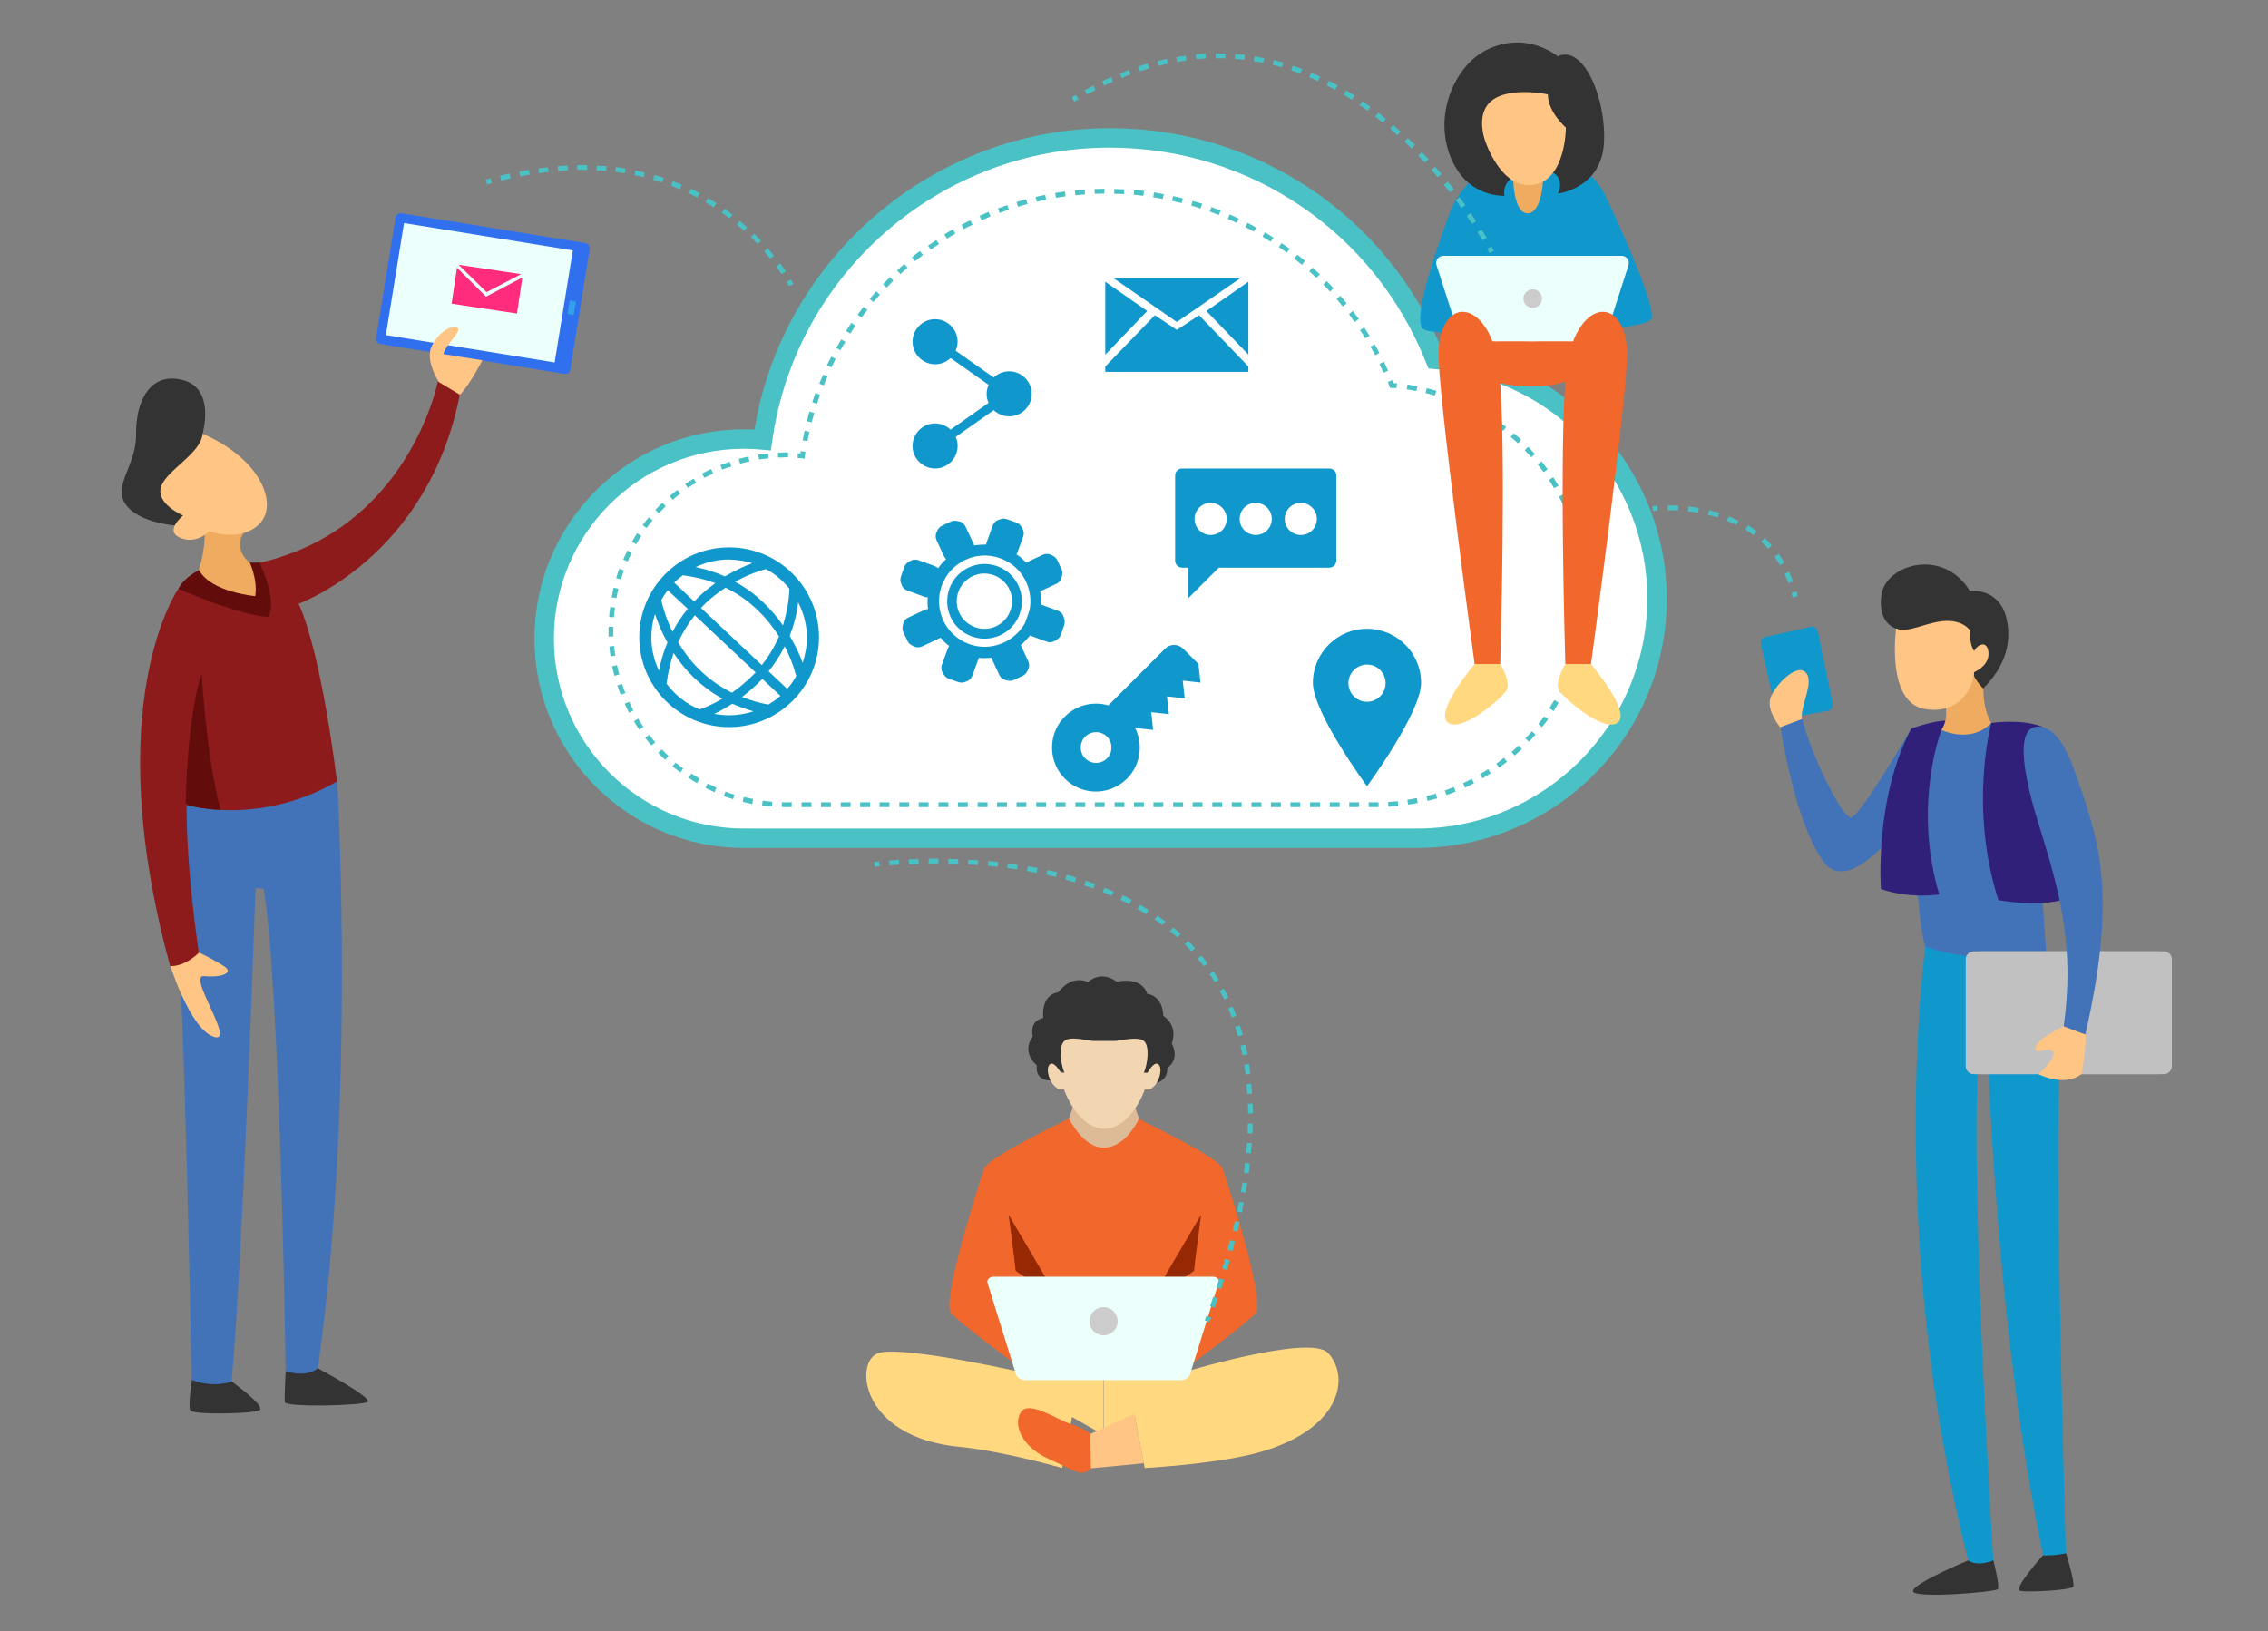 <?xml version="1.0" encoding="utf-8"?>
<!-- Generator: Adobe Illustrator 21.1.0, SVG Export Plug-In . SVG Version: 6.00 Build 0)  -->
<svg version="1.1" id="Capa_1" xmlns="http://www.w3.org/2000/svg" xmlns:xlink="http://www.w3.org/1999/xlink" x="0px" y="0px"
	 viewBox="0 0 805 579" style="enable-background:new 0 0 805 579;" xml:space="preserve">
<rect x="0" y="0" width="805" height="579" fill="#808080" stroke="none"/>
<style type="text/css">
	.st0{fill:#333333;}
	.st1{fill:#FFD880;}
	.st2{fill:#F1672C;}
	.st3{fill:#962904;}
	.st4{fill:#DDBB97;}
	.st5{fill:#F2D5B1;}
	.st6{fill:#EBFFFB;}
	.st7{fill:#CCCCCC;}
	.st8{fill:#FFC585;}
	.st9{fill:#4272B7;}
	.st10{fill:#3070EF;}
	.st11{fill:#FF2C7D;}
	.st12{fill:#32A0EA;}
	.st13{fill:#8D1B1B;}
	.st14{fill:#630C0C;}
	.st15{fill:#EFAB60;}
	.st16{fill:#1097CC;}
	.st17{fill:#31207A;}
	.st18{fill:#C1C1C1;}
	.st19{fill:#FFFFFF;}
	.st20{fill:#4AC1C5;}
	.st21{fill:none;stroke:#7791C6;stroke-miterlimit:10;}
</style>
<g>
	<g>
		<g>
			<g>
				<g>
					<g>
						<g>
							<g>
								<g>
									<g>
										<g>
											<g>
												<g>
													<path class="st0" d="M375.8,379.9l-3.1,3.6c0,0-5.4,0.3-4.7-5.4c0,0-5.7-4.2-1.4-10.3c0,0-1.6-5.2,3.7-6.5
														c0,0-1.1-8.1,5.4-9.1c0,0,4.1-6.3,10.5-3.6c0,0,4.3-4.4,10.2-0.1c0,0,8.7-2.2,10.8,4.3c0,0,5.4,0.3,5.7,7.8
														c0,0,5.4,3.2,3,9.8c0,0,3.2,5.3-1.6,8.7c0,0,0.9,5.8-7.2,5.8c-5.9,0-15.7,2.8-15.7,2.8L375.8,379.9z"/>
												</g>
											</g>
										</g>
									</g>
								</g>
							</g>
						</g>
					</g>
				</g>
			</g>
			<g>
				<g>
					<g>
						<g>
							<g>
								<g>
									<g>
										<g>
											<g>
												<g>
													<g>
														<path class="st1" d="M471.3,480.2c-6.6-6.8-52.8,7.4-52.8,7.4l-26.8-2.3l0,24l11.1-6.3l3.5,18.1
															c0,0,23.9-1.3,38.9-5.1C476.2,508,479.4,488.7,471.3,480.2z"/>
													</g>
												</g>
											</g>
										</g>
									</g>
								</g>
							</g>
						</g>
					</g>
				</g>
				<g>
					<g>
						<g>
							<g>
								<g>
									<g>
										<g>
											<g>
												<g>
													<g>
														<path class="st1" d="M312.1,480.2c-9.2,2.4-7.1,30.1,28.6,33.4c15.4,1.5,36.3,7.5,36.3,7.5l3.5-18.1l11.1,6.3l0-24
															l-26.8,2.3C364.9,487.6,321.8,477.7,312.1,480.2z"/>
													</g>
												</g>
											</g>
										</g>
									</g>
								</g>
							</g>
						</g>
					</g>
				</g>
			</g>
			<g>
				<g>
					<g>
						<g>
							<g>
								<g>
									<g>
										<g>
											<g>
												<g>
													<path class="st2" d="M387,509c0,0-1.7-1.8-6.9-3.5c-5.3-1.7-15.2-8.8-17.9-4s0.9,12.3,10.1,16.4
														c9.2,4.1,11.8,6.7,14.9,3.3C390.3,517.7,387,509,387,509z"/>
												</g>
											</g>
										</g>
									</g>
								</g>
							</g>
						</g>
					</g>
				</g>
			</g>
			<g>
				<g>
					<g>
						<g>
							<g>
								<g>
									<g>
										<g>
											<g>
												<g>
													<path class="st2" d="M391.9,389.2C391.9,389.2,391.9,389.2,391.9,389.2c0-0.2-0.1-0.4-0.1-0.5c-0.1-0.3-0.1-0.6-0.2-1
														l-12.2,9.4c0,0-28.4,13.5-30,17.6c-1.5,4.1-15.5,47.5-11.8,51.5c3.7,4,27.3,21.4,27.3,21.4l26.8-18.7l0.2,0.1V389.2z"
														/>
												</g>
											</g>
										</g>
									</g>
								</g>
							</g>
						</g>
					</g>
				</g>
			</g>
			<g>
				<g>
					<g>
						<g>
							<g>
								<g>
									<g>
										<g>
											<g>
												<g>
													<path class="st2" d="M391.4,389.2C391.4,389.2,391.4,389.2,391.4,389.2c0-0.2,0.1-0.4,0.1-0.5c0.1-0.3,0.1-0.6,0.2-1
														l12.2,9.4c0,0,28.4,13.5,30,17.6c1.5,4.1,15.5,47.5,11.8,51.5c-3.7,4-27.3,21.4-27.3,21.4l-26.8-18.7l-0.2,0.1V389.2z"
														/>
												</g>
											</g>
										</g>
									</g>
								</g>
							</g>
						</g>
					</g>
				</g>
			</g>
			<g>
				<g>
					<g>
						<g>
							<g>
								<g>
									<g>
										<g>
											<g>
												<g>
													<path class="st3" d="M392.3,454l-19.4,2.5L358,431.2c0,0,2.5,19.1,2.5,19.9l31.1,21.6l0.6-0.2V454z"/>
												</g>
											</g>
										</g>
									</g>
								</g>
							</g>
						</g>
					</g>
				</g>
			</g>
			<g>
				<g>
					<g>
						<g>
							<g>
								<g>
									<g>
										<g>
											<g>
												<g>
													<path class="st3" d="M392,454l19.4,2.5l14.9-25.3c0,0-2.5,19.1-2.5,19.9l-31.1,21.6l-0.6-0.2V454z"/>
												</g>
											</g>
										</g>
									</g>
								</g>
							</g>
						</g>
					</g>
				</g>
			</g>
			<g>
				<g>
					<g>
						<g>
							<g>
								<g>
									<g>
										<g>
											<g>
												<g>
													<path class="st4" d="M400.1,385l-8.4,10.5l-8.1-10.6l-4.2,12.2c6.2,11.3,12.3,10.2,12.3,10.2s6.8,1.1,12.6-10.2
														L400.1,385z"/>
												</g>
											</g>
										</g>
									</g>
								</g>
							</g>
						</g>
					</g>
				</g>
			</g>
			<g>
				<g>
					<g>
						<g>
							<g>
								<g>
									<g>
										<g>
											<g>
												<g>
													<path class="st5" d="M411,377.7c-1.6-0.9-3.7,3.1-3.7,3.1l-1.3,0c1.3-2.9,2.2-9.5,0-11.3s-8.7,0-10.2,0
														c-1.6,0-3.9,0-3.9,0s-2.3,0-3.9,0c-1.6,0-8.1-1.9-10.2,0c-2.2,1.9-1.3,8.4,0,11.3l-1.3,0c0,0-2.1-4-3.7-3.1
														c-1.6,0.9-0.9,5.2,1.2,7.5c2,2.3,3.6,1.4,3.6,1.4s4.6,13.8,14.4,14.1c9.8-0.3,14.4-14.1,14.4-14.1s1.6,0.9,3.6-1.4
														C411.9,382.9,412.6,378.6,411,377.7z"/>
												</g>
											</g>
										</g>
									</g>
								</g>
							</g>
						</g>
					</g>
				</g>
			</g>
			<g>
				<g>
					<g>
						<g>
							<g>
								<g>
									<g>
										<g>
											<g>
												<g>
													<path class="st6" d="M432.1,453.7c-0.4-0.3-0.9-0.5-1.6-0.5l-38.9,0l-38.9,0c-0.6,0-1.2,0.2-1.6,0.5
														c-0.5,0.4-0.8,1.1-0.6,1.7l10.1,32.4c0.2,0.6,0.6,1,1.1,1.4c0.6,0.4,1.4,0.7,2.2,0.7l27.6,0l27.6,0
														c0.8,0,1.6-0.3,2.2-0.7c0.5-0.4,0.9-0.8,1.1-1.4l10.1-32.4C432.9,454.8,432.6,454.2,432.1,453.7z"/>
												</g>
											</g>
										</g>
									</g>
								</g>
							</g>
						</g>
					</g>
				</g>
			</g>
			<g>
				<g>
					<g>
						<g>
							<g>
								<g>
									<g>
										<g>
											<g>
												<g>
													<circle class="st7" cx="391.7" cy="469" r="5"/>
												</g>
											</g>
										</g>
									</g>
								</g>
							</g>
						</g>
					</g>
				</g>
			</g>
			<g>
				<g>
					<g>
						<g>
							<g>
								<g>
									<g>
										<g>
											<g>
												<g>
													<polygon class="st8" points="402.6,501.9 387,509 387.2,521.2 406,519.4 													"/>
												</g>
											</g>
										</g>
									</g>
								</g>
							</g>
						</g>
					</g>
				</g>
			</g>
		</g>
	</g>
</g>
<g>
	<g>
		<g>
			<g>
				<g>
					<g>
						<g>
							<g>
								<g>
									<g>
										<g>
											<path class="st0" d="M82.3,490.4c0,0,0.5,0.4,1.3,1c3.1,2.3,10.4,8.1,8.5,9.2c-2.3,1.3-23.9,1.7-24.6,0
												c-0.8-1.7,0.6-10.7,0.6-10.7l7.3-6.6L82.3,490.4z"/>
										</g>
									</g>
								</g>
							</g>
						</g>
					</g>
				</g>
			</g>
		</g>
	</g>
	<g>
		<g>
			<g>
				<g>
					<g>
						<g>
							<g>
								<g>
									<g>
										<g>
											<path class="st0" d="M112.8,485.7c0,0,20.1,10.7,17.6,12c-2.5,1.3-29.1,1.9-29.3,0c-0.2-1.9,0.3-11,0.3-11l6-7.1
												L112.8,485.7z"/>
										</g>
									</g>
								</g>
							</g>
						</g>
					</g>
				</g>
			</g>
		</g>
	</g>
	<g>
		<g>
			<g>
				<g>
					<g>
						<g>
							<g>
								<g>
									<g>
										<g>
											<path class="st9" d="M119.7,277.4c0,0,6.7,113.9-6.9,208.3c0,0-3.6,3.5-11.4,1c0,0-2-139.4-7.9-171.3l-2.8-0.1
												c0,0-4.4,130-8.5,175.1c0,0-6.3,2.5-14.2-0.6c0,0-2.6-146.4-5.7-166.8c-3.2-20.5-5.5-45.7-5.5-45.7l24.3-22.6
												L119.7,277.4z"/>
										</g>
									</g>
								</g>
							</g>
						</g>
					</g>
				</g>
			</g>
		</g>
	</g>
	<g>
		<g>
			<g>
				<g>
					<g>
						<g>
							<g>
								<g>
									<g>
										<g>
											<path class="st8" d="M60.5,342.9c0,0,7,22.3,15.3,25.1c8.3,2.9-9.5-22-3.4-21.5c6.1,0.6,11-1.1,7-3.6
												c-3.9-2.5-8.8-4.8-8.8-4.8l-7.5-26.7L60.5,342.9z"/>
										</g>
									</g>
								</g>
							</g>
						</g>
					</g>
				</g>
			</g>
		</g>
	</g>
	<g>
		<g>
			<g>
				<g>
					<g>
						<g>
							<g>
								<g>
									<g>
										<g>
											<g>
												<path class="st10" d="M200.3,132.7L135,122.1c-0.2,0-0.5-0.1-0.7-0.3c-0.6-0.4-1-1.1-0.8-1.8l6.9-42.8
													c0.1-0.5,0.3-0.9,0.7-1.1c0.4-0.3,0.9-0.5,1.4-0.4l65.3,10.6c0.5,0.1,0.9,0.4,1.2,0.7c0.3,0.4,0.4,0.9,0.3,1.4
													l-6.9,42.9c-0.1,0.5-0.4,0.9-0.7,1.2C201.3,132.6,200.8,132.7,200.3,132.7z"/>
											</g>
										</g>
									</g>
								</g>
							</g>
						</g>
					</g>
				</g>
			</g>
		</g>
		<g>
			<g>
				<g>
					<g>
						<g>
							<g>
								<g>
									<g>
										<g>
											<g>
												
													<rect x="139.8" y="83.8" transform="matrix(0.987 0.16 -0.16 0.987 18.834 -25.904)" class="st6" width="60.7" height="40.3"/>
											</g>
										</g>
									</g>
								</g>
							</g>
						</g>
					</g>
				</g>
			</g>
		</g>
		<g>
			<g>
				<g>
					<g>
						<g>
							<g>
								<g>
									<g>
										<g>
											<g>
												<path class="st11" d="M172.7,103.7l-9.9-9.7l0,0l0.1,0l22,3.3l0.1,0l0,0l0,0L172.7,103.7z M172.5,105.3L162.2,95
													l-1.9,12.8l23.2,3.5l1.9-12.8L172.5,105.3z"/>
											</g>
										</g>
									</g>
								</g>
							</g>
						</g>
					</g>
				</g>
			</g>
		</g>
		<g>
			<g>
				<g>
					<g>
						<g>
							<g>
								<g>
									<g>
										<g>
											<g>
												<path class="st12" d="M203.3,111.8l-1.5-0.3c-0.2,0-0.3-0.2-0.3-0.4l0.7-4.1c0-0.2,0.2-0.3,0.4-0.3l1.5,0.3
													c0.2,0,0.3,0.2,0.3,0.4l-0.7,4.1C203.7,111.7,203.5,111.8,203.3,111.8z"/>
											</g>
										</g>
									</g>
								</g>
							</g>
						</g>
					</g>
				</g>
			</g>
		</g>
	</g>
	<g>
		<g>
			<g>
				<g>
					<g>
						<g>
							<g>
								<g>
									<g>
										<g>
											<path class="st8" d="M155.6,135.3c0,0-4.9-7.6-2.3-12.6c2.6-5,7-7.5,9-6.4c2,1.1-4.3,6.1-4.9,9.4l13.8,2.2
												c0,0-3.9,7.8-7.8,12.1l-4.5,3.2L155.6,135.3z"/>
										</g>
									</g>
								</g>
							</g>
						</g>
					</g>
				</g>
			</g>
		</g>
	</g>
	<g>
		<g>
			<g>
				<g>
					<g>
						<g>
							<g>
								<g>
									<g>
										<g>
											<path class="st13" d="M63.3,209c0,0-28.5,40.4-2.9,133.9c0,0,4.5,0.7,10.2-4.7c0,0-4.4-27.8-4.4-52.5
												c0,0,25.4,7.8,53.4-8.3c0,0-5.3-44.9-13.6-63.1c0,0,45.9-16.4,57.2-74.2l-7.8-4.7c0,0-10.1,52.3-63.4,64.4l-8.6,14.4
												L63.3,209z"/>
										</g>
									</g>
								</g>
							</g>
						</g>
					</g>
				</g>
			</g>
		</g>
	</g>
	<g>
		<g>
			<g>
				<g>
					<g>
						<g>
							<g>
								<g>
									<g>
										<g>
											<path class="st14" d="M70.6,202.4c0,0-5.3,2.5-7.3,6.6c0,0,20.9,9.3,32,10c0,0,3.4-5.2-3.2-19.3h-3.5l-6.8,4.1
												L70.6,202.4z"/>
										</g>
									</g>
								</g>
							</g>
						</g>
					</g>
				</g>
			</g>
		</g>
	</g>
	<g>
		<g>
			<g>
				<g>
					<g>
						<g>
							<g>
								<g>
									<g>
										<g>
											<path class="st15" d="M87.1,185.6l0.9,1.9c0,0-3.3,2.5-2.8,6.4c0.5,3.9,3.4,5.7,3.4,5.7s2.9,6,2,12c0,0-15.7-1.3-20-9.3
												c0,0,2.9-8.8,1.8-15.6c-1.1-6.8,8.3-6.4,8.3-6.4L87.1,185.6z"/>
										</g>
									</g>
								</g>
							</g>
						</g>
					</g>
				</g>
			</g>
		</g>
	</g>
	<g>
		<g>
			<g>
				<g>
					<g>
						<g>
							<g>
								<g>
									<g>
										<g>
											<path class="st0" d="M71.9,154c0,0,4.7-16.1-7-19.1c-11.6-3-16.7,7.4-16.6,19.1c0.2,11.7-9.1,18.8-3.1,25.8
												s21.2,7,21.2,7l11.9-15.2L71.9,154z"/>
										</g>
									</g>
								</g>
							</g>
						</g>
					</g>
				</g>
			</g>
		</g>
	</g>
	<g>
		<g>
			<g>
				<g>
					<g>
						<g>
							<g>
								<g>
									<g>
										<g>
											<path class="st8" d="M71.9,154c0,0,16.6,6.3,21.7,19.5c5.1,13.3-7.9,19.2-19.3,15c0,0-4.4,4.9-10.3,2.4
												c-5.9-2.4,1-7.9,1-7.9s-9.9-4.2-7.8-10.3C59.2,166.8,71.3,161,71.9,154z"/>
										</g>
									</g>
								</g>
							</g>
						</g>
					</g>
				</g>
			</g>
		</g>
	</g>
	<g>
		<g>
			<g>
				<g>
					<g>
						<g>
							<g>
								<g>
									<g>
										<g>
											<path class="st14" d="M66.3,285.7c0,0,4.6,1.4,12,1.8c-5.2-19.4-6.7-48.4-6.7-48.4c-5.2,15.3-5.7,45.4-5.7,45.4
												L66.3,285.7L66.3,285.7z"/>
										</g>
									</g>
								</g>
							</g>
						</g>
					</g>
				</g>
			</g>
		</g>
	</g>
	<g>
		<g>
			<g>
				<g>
					<g>
						<g>
							<g>
								<g>
									<g>
										<g>
											<path class="st14" d="M684.2,290.3"/>
										</g>
									</g>
								</g>
							</g>
						</g>
					</g>
				</g>
			</g>
		</g>
	</g>
</g>
<g>
	<g>
		<g>
			<g>
				<g>
					<g>
						<g>
							<g>
								<g>
									<g>
										<g>
											<path class="st16" d="M625,228.6l5.6,25c0.2,0.8,0.8,1.4,1.5,1.6c0.3,0.1,0.6,0.1,1,0l15.7-2.9c0.7-0.1,1.2-0.5,1.5-1.1
												c0.2-0.4,0.3-0.9,0.2-1.5l-5.3-25.6c-0.1-0.6-0.5-1.1-1-1.4c-0.4-0.3-1-0.3-1.5-0.2l-16.1,3.6c-0.2,0.1-0.5,0.1-0.7,0.3
												C625.2,226.8,624.8,227.7,625,228.6z"/>
										</g>
									</g>
								</g>
							</g>
						</g>
					</g>
				</g>
			</g>
		</g>
	</g>
	<g>
		<g>
			<g>
				<g>
					<g>
						<g>
							<g>
								<g>
									<g>
										<g>
											<path class="st8" d="M631.9,258.2c0,0-4.4-5.2-3.7-9.6c0.8-4.4,9.3-13.5,12.7-9.9c3.4,3.6-2.5,12.6-1.2,17.2l-2.2,5.9
												L631.9,258.2z"/>
										</g>
									</g>
								</g>
							</g>
						</g>
					</g>
				</g>
			</g>
		</g>
	</g>
	<g>
		<g>
			<g>
				<g>
					<g>
						<g>
							<g>
								<g>
									<g>
										<g>
											<path class="st0" d="M698.6,553.9c0,0-19.6,8.1-19.6,10.9c0,2.8,29.4,0.3,30.1-0.7c0.8-1-1.6-10.3-1.6-10.3l-4.3-5.6
												L698.6,553.9z"/>
										</g>
									</g>
								</g>
							</g>
						</g>
					</g>
				</g>
			</g>
		</g>
	</g>
	<g>
		<g>
			<g>
				<g>
					<g>
						<g>
							<g>
								<g>
									<g>
										<g>
											<path class="st0" d="M725.1,552.1c0,0-10.7,12-8.1,12.6c2.6,0.6,18.1-0.2,18.9-1.5c0.7-1.2-2.6-11.9-2.6-11.9
												L725.1,552.1z"/>
										</g>
									</g>
								</g>
							</g>
						</g>
					</g>
				</g>
			</g>
		</g>
	</g>
	<g>
		<g>
			<g>
				<g>
					<g>
						<g>
							<g>
								<g>
									<g>
										<g>
											<path class="st16" d="M733.2,550.5c0,0-4-139.4-2.2-167.2c1.8-27.7-4.9-46-4.9-46L707.3,317l-23.9,18.9
												c0,0-14.2,101.8,15.2,218c0,0,2.8,2.4,8.9,0c0,0-9.4-146.5-4.6-187.9h2.4c0,0,2.4,102.6,19.9,186.1c0,0,4.7,0.2,8.2-0.8
												L733.2,550.5z"/>
										</g>
									</g>
								</g>
							</g>
						</g>
					</g>
				</g>
			</g>
		</g>
	</g>
	<g>
		<g>
			<g>
				<g>
					<g>
						<g>
							<g>
								<g>
									<g>
										<g>
											<path class="st9" d="M726.2,337.4c-21.1,6.9-42.8-1.4-42.8-1.4c-2.3-6.2-3.5-30.2-3.5-30.2l1.5-41.8l8.8-5.3l9.8-7.1
												l6.8,5.1l4.3,4.2l13.3,50.2L726.2,337.4z"/>
										</g>
									</g>
								</g>
							</g>
						</g>
					</g>
				</g>
			</g>
		</g>
	</g>
	<g>
		<g>
			<g>
				<g>
					<g>
						<g>
							<g>
								<g>
									<g>
										<g>
											<path class="st9" d="M682.2,270.4l-3.8-11.8c0,0-18.2,31.4-21.4,31.6c-3.2,0.2-14.5-23-17.3-35l-7.7,2.9
												c0,0,4.7,33.1,15.2,47.7c9.7,13.5,30-16.2,30-16.2L682.2,270.4z"/>
										</g>
									</g>
								</g>
							</g>
						</g>
					</g>
				</g>
			</g>
		</g>
	</g>
	<g>
		<g>
			<g>
				<g>
					<g>
						<g>
							<g>
								<g>
									<g>
										<g>
											<path class="st17" d="M689.1,259.1c0,0-10.3,26.4-0.8,58.4c0,0-9.9,1.7-20.7-1.9c0,0-2.4-32.1,10.8-57
												c0,0,8.3-3,12.9-2.8l1.2,2.2L689.1,259.1z"/>
										</g>
									</g>
								</g>
							</g>
						</g>
					</g>
				</g>
			</g>
		</g>
	</g>
	<g>
		<g>
			<g>
				<g>
					<g>
						<g>
							<g>
								<g>
									<g>
										<g>
											<g>
												<path class="st18" d="M765.8,381.3h-65.2c-0.5,0-0.9-0.1-1.3-0.3c-1-0.5-1.6-1.5-1.6-2.6v-37.8c0-0.7,0.2-1.3,0.6-1.8
													c0.5-0.7,1.3-1.1,2.2-1.1h65.2c1,0,1.9,0.5,2.4,1.2c0.3,0.5,0.5,1,0.5,1.7v37.8c0,0.6-0.2,1.2-0.6,1.7
													C767.6,380.8,766.8,381.3,765.8,381.3z"/>
											</g>
										</g>
									</g>
								</g>
							</g>
						</g>
					</g>
				</g>
			</g>
		</g>
		<g>
			<g>
				<g>
					<g>
						<g>
							<g>
								<g>
									<g>
										<g>
											<g>
												<path class="st18" d="M768.1,381.3h-65.2c-0.5,0-0.9-0.1-1.3-0.3c-1-0.5-1.6-1.5-1.6-2.6v-37.8c0-0.7,0.2-1.3,0.6-1.8
													c0.5-0.7,1.3-1.1,2.2-1.1h65.2c1,0,1.9,0.5,2.4,1.2c0.3,0.5,0.5,1,0.5,1.7v37.8c0,0.6-0.2,1.2-0.6,1.7
													C769.9,380.8,769.1,381.3,768.1,381.3z"/>
											</g>
										</g>
									</g>
								</g>
							</g>
						</g>
					</g>
				</g>
			</g>
		</g>
	</g>
	<g>
		<g>
			<g>
				<g>
					<g>
						<g>
							<g>
								<g>
									<g>
										<g>
											<path class="st8" d="M732.5,364.3c0,0-10.1,4.7-10,7.7c0.1,2.9,4.3-0.7,6.1,1.2c1.8,1.9-5.1,8.1-5.1,8.1s9.1,4.7,15.3,0
												c0,0,1.5-7.3,1.5-14l-3.6-8.4L732.5,364.3z"/>
										</g>
									</g>
								</g>
							</g>
						</g>
					</g>
				</g>
			</g>
		</g>
	</g>
	<g>
		<g>
			<g>
				<g>
					<g>
						<g>
							<g>
								<g>
									<g>
										<g>
											<path class="st15" d="M689.1,246.3c0,0,3.8,6.9,0,12.8c0,0,10.4,5.1,17.7-2.5c0,0-2.9-4-2.8-12.2l-0.1-8l-7-2.4
												L689.1,246.3z"/>
										</g>
									</g>
								</g>
							</g>
						</g>
					</g>
				</g>
			</g>
		</g>
	</g>
	<g>
		<g>
			<g>
				<g>
					<g>
						<g>
							<g>
								<g>
									<g>
										<g>
											<path class="st0" d="M673,223.1c0,0-6.7-1.5-5.2-12.1c1.6-10.6,21.9-16.8,31.4-1.2c0,0,10.6-1.5,13.1,10.2
												c2.5,11.7-4.1,20.1-8.4,24.4c0,0-4.3-4.3-4-7.5C700.2,233.7,673,223.1,673,223.1z"/>
										</g>
									</g>
								</g>
							</g>
						</g>
					</g>
				</g>
			</g>
		</g>
	</g>
	<g>
		<g>
			<g>
				<g>
					<g>
						<g>
							<g>
								<g>
									<g>
										<g>
											<path class="st8" d="M673,223.1c0,0-3.7,26.4,10.3,28.6c13.2,2.1,17.3-9,17.4-13.1c0,0,5.3-2.2,5.1-6.7
												c-0.2-4.6-3.7-3.5-5.1-0.8c0,0-1.9-2.6-1.3-7c0,0-1.8-3.7-8.4-3.7C684.2,220.5,677.3,225,673,223.1z"/>
										</g>
									</g>
								</g>
							</g>
						</g>
					</g>
				</g>
			</g>
		</g>
	</g>
	<g>
		<g>
			<g>
				<g>
					<g>
						<g>
							<g>
								<g>
									<g>
										<g>
											<path class="st17" d="M706.8,256.6c0,0-8.1,29.6,2.5,62.9c0,0,15.8,3.1,26.2-1.1l-10.4-60.3
												C725.1,258.2,719.8,255.1,706.8,256.6z"/>
										</g>
									</g>
								</g>
							</g>
						</g>
					</g>
				</g>
			</g>
		</g>
	</g>
	<g>
		<g>
			<g>
				<g>
					<g>
						<g>
							<g>
								<g>
									<g>
										<g>
											<path class="st9" d="M732.5,364.3c3.2,1.3,3.6,1.4,7.7,2.9c4.5-20.3,7.9-40.9,5.1-61.4c-1.4-10.4-5-21-8.5-30.9
												c-1.8-5.2-5.6-15.4-11.8-16.8c-14-3.1-2,32.4-0.6,37C731.5,318.1,736.3,336.7,732.5,364.3z"/>
										</g>
									</g>
								</g>
							</g>
						</g>
					</g>
				</g>
			</g>
		</g>
	</g>
</g>
<g>
	<g>
		<g>
			<g>
				<g>
					<g>
						<g>
							<g>
								<g>
									<g>
										<g>
											<path class="st19" d="M509.5,127.5c-18.2-46-63.1-78.6-115.6-78.6c-62.9,0-114.8,46.7-123.1,107.3
												c-2.2-0.2-4.5-0.3-6.8-0.3c-39.1,0-70.9,31.7-70.9,70.9c0,39.1,31.7,70.9,70.9,70.9H503c47,0,85.1-38.1,85.1-85.1
												C588.2,167.6,553.5,130.8,509.5,127.5z"/>
										</g>
									</g>
								</g>
							</g>
						</g>
					</g>
				</g>
			</g>
		</g>
		<g>
			<g>
				<g>
					<g>
						<g>
							<g>
								<g>
									<g>
										<g>
											<path class="st20" d="M503,301H264c-41,0-74.3-33.3-74.3-74.3c0-41,33.3-74.3,74.3-74.3c1.2,0,2.5,0,3.8,0.1
												c10-61.2,63.7-107,126.1-107c52.1,0,98.2,30.9,118,78.8c44.9,4.5,79.7,42.8,79.7,88.2C591.7,261.3,551.9,301,503,301z
												 M264,159.3c-37.1,0-67.4,30.2-67.4,67.4c0,37.1,30.2,67.4,67.4,67.4H503c45,0,81.7-36.6,81.7-81.7
												c0-42.5-33.1-78.2-75.5-81.4l-2.2-0.2l-0.8-2c-18.4-46.4-62.5-76.4-112.4-76.4c-60.1,0-111.5,44.8-119.7,104.2l-0.5,3.3
												l-3.3-0.3C268.2,159.4,266.1,159.3,264,159.3z"/>
										</g>
									</g>
								</g>
							</g>
						</g>
					</g>
				</g>
			</g>
		</g>
	</g>
</g>
<g>
	<g>
		<g>
			<g>
				<g>
					<g>
						<g>
							<g>
								<g>
									<g>
										<path class="st16" d="M258.8,194.3c-17.6,0-31.9,14.3-31.9,31.9c0,17.6,14.3,31.9,31.9,31.9c17.6,0,31.9-14.3,31.9-31.9
											C290.7,208.6,276.4,194.3,258.8,194.3z M286.4,226.3c0,3.2-0.6,6.2-1.5,9c-0.9-2.5-2.4-5.9-4.6-9.6
											c1.4-3.6,2.5-7.5,3-11.9C285.2,217.5,286.4,221.8,286.4,226.3z M280.2,209c-0.2,4.8-1.1,9.1-2.3,13
											c-3.8-5.5-9.3-11.3-17-15.5c4.9-2.7,9.1-4,10.9-4.5C275.1,203.7,277.9,206.1,280.2,209z M270.6,241l6.4,6
											c-1.3,1.2-2.8,2.2-4.3,3.1c-3.4-0.6-6.5-1.6-9.3-2.7C265.7,245.6,268.2,243.5,270.6,241z M259.8,245.9
											c-9.3-4.6-15.3-11.5-19.1-17.9c1.7-3.7,3.7-6.8,5.9-9.6l21.6,20.3C265.4,241.6,262.5,244,259.8,245.9z M246.4,213.5
											l-7.1-6.7c1-1,2-1.8,3.1-2.6c4.3,0.6,8.1,1.5,11.5,2.8C251.4,208.8,248.8,210.9,246.4,213.5z M244.1,216.1
											c-2,2.4-3.8,5.1-5.4,8.2c-2.3-4.8-3.5-9-4-11.3c0.7-1.2,1.5-2.4,2.3-3.5L244.1,216.1z M248.8,215.8c2.8-3,5.8-5.3,8.7-7.2
											c9.1,4.4,15.1,11.2,19,17.3c-1.7,3.9-3.8,7.3-6.1,10.2L248.8,215.8z M267,199.9c-2.6,1-6,2.5-9.7,4.7
											c-3.1-1.4-6.6-2.5-10.4-3.3c3.6-1.7,7.6-2.7,11.8-2.7C261.6,198.7,264.4,199.1,267,199.9z M232.5,218
											c0.9,2.8,2.3,6.3,4.4,10.1c-1.3,3-2.3,6.4-3,10c-1.7-3.6-2.7-7.5-2.7-11.7C231.2,223.4,231.6,220.6,232.5,218z
											 M236.6,242.7c0.5-4,1.3-7.6,2.5-10.9c3.8,5.9,9.4,11.8,17.3,16.2c-3.5,2.1-6.5,3.3-8.1,3.8
											C243.6,249.9,239.6,246.7,236.6,242.7z M253.5,253.4c1.9-0.9,4.1-2.1,6.4-3.6c2.3,1,4.8,1.9,7.5,2.7
											c-2.7,0.9-5.7,1.4-8.7,1.4C257,253.9,255.2,253.7,253.5,253.4z M279.4,244.5l-6.6-6.2c2.1-2.6,4.1-5.6,5.7-8.9
											c2.7,5.2,3.8,9.4,4.1,10.6C281.7,241.6,280.7,243.1,279.4,244.5z"/>
									</g>
								</g>
							</g>
						</g>
					</g>
				</g>
			</g>
		</g>
	</g>
</g>
<g>
	<g>
		<g>
			<g>
				<g>
					<g>
						<g>
							<g>
								<g>
									<g>
										<path class="st16" d="M471.8,166.3h-52.2c-1.4,0-2.5,1.1-2.5,2.5v30.2c0,1.4,1.1,2.5,2.5,2.5h2.1v10.9l10.9-10.9h39.2
											c1.4,0,2.5-1.1,2.5-2.5v-30.2C474.4,167.4,473.2,166.3,471.8,166.3z M429.7,189.9c-3.1,0-5.7-2.5-5.7-5.7
											c0-3.1,2.5-5.7,5.7-5.7c3.1,0,5.7,2.5,5.7,5.7C435.4,187.4,432.9,189.9,429.7,189.9z M445.7,189.9c-3.1,0-5.7-2.5-5.7-5.7
											c0-3.1,2.5-5.7,5.7-5.7c3.1,0,5.7,2.5,5.7,5.7C451.4,187.4,448.9,189.9,445.7,189.9z M461.7,189.9c-3.1,0-5.7-2.5-5.7-5.7
											c0-3.1,2.5-5.7,5.7-5.7c3.1,0,5.7,2.5,5.7,5.7C467.4,187.4,464.9,189.9,461.7,189.9z"/>
									</g>
								</g>
							</g>
						</g>
					</g>
				</g>
			</g>
		</g>
	</g>
</g>
<g>
	<g>
		<g>
			<g>
				<g>
					<g>
						<g>
							<g>
								<g>
									<g>
										<g>
											<path class="st16" d="M354,201c-6.9-2.5-14.5,1-17,7.9c-2.5,6.9,1,14.5,7.9,17c6.9,2.5,14.5-1,17-7.9
												C364.4,211.1,360.9,203.5,354,201z M358.6,216.8c-1.9,5.1-7.5,7.7-12.6,5.8c-5.1-1.9-7.7-7.5-5.8-12.6
												c1.9-5.1,7.5-7.7,12.6-5.8C357.9,206.1,360.5,211.7,358.6,216.8z"/>
										</g>
									</g>
								</g>
							</g>
						</g>
					</g>
				</g>
			</g>
		</g>
	</g>
	<g>
		<g>
			<g>
				<g>
					<g>
						<g>
							<g>
								<g>
									<g>
										<g>
											<path class="st16" d="M377.8,219.8l-0.3-0.9c-0.3-1-1-1.7-2-2.1l-6-2.2c0.1-1.6,0-3.2-0.3-4.7l5.8-2.7
												c0.9-0.4,1.6-1.2,1.8-2.2l0.2-0.9c0.1-0.7,0.1-1.4-0.2-2l-1.5-3.2c-0.3-0.6-0.8-1.2-1.4-1.5l-0.8-0.4
												c-0.9-0.5-1.9-0.5-2.9-0.1l-5.8,2.7c-0.1,0-0.2,0.1-0.2,0.1c-1-1.1-2.2-2.1-3.4-2.9c0.1-0.1,0.1-0.3,0.2-0.4l2.2-6
												c0.3-0.9,0.2-2-0.3-2.8l-0.5-0.8c-0.4-0.6-0.9-1-1.6-1.3l-3.4-1.2c-0.7-0.2-1.4-0.3-2-0.1l-0.9,0.3c-1,0.3-1.7,1-2.1,2
												l-2.2,6c-0.1,0.3-0.1,0.5-0.2,0.8c-1.5,0-2.9,0.1-4.3,0.3c0-0.3-0.1-0.6-0.3-0.9l-2.7-5.8c-0.4-0.9-1.2-1.6-2.2-1.8
												l-0.9-0.2c-0.7-0.1-1.4-0.1-2,0.2l-3.2,1.5c-0.6,0.3-1.2,0.8-1.5,1.4l-0.4,0.8c-0.5,0.9-0.5,1.9-0.1,2.9l2.7,5.8
												c0.2,0.4,0.4,0.7,0.7,1c-1,0.9-2,2-2.8,3.2c-0.3-0.3-0.7-0.5-1.1-0.7l-6-2.2c-0.9-0.3-2-0.2-2.8,0.3l-0.8,0.5
												c-0.6,0.4-1,0.9-1.3,1.6l-1.2,3.4c-0.2,0.7-0.3,1.4-0.1,2l0.3,0.9c0.3,1,1,1.7,2,2.1l6,2.2c0.4,0.2,0.9,0.2,1.3,0.2
												c-0.1,1.4-0.1,2.8,0.1,4.2c-0.4,0-0.8,0.1-1.2,0.3l-5.8,2.7c-0.9,0.4-1.6,1.2-1.8,2.2l-0.2,0.9c-0.1,0.7-0.1,1.4,0.2,2
												l1.5,3.2c0.3,0.6,0.8,1.2,1.4,1.5l0.8,0.4c0.9,0.5,1.9,0.5,2.9,0.1l5.8-2.7c0.3-0.1,0.6-0.3,0.8-0.5
												c0.9,1.1,1.9,2.1,3.1,3c-0.2,0.2-0.3,0.5-0.4,0.7l-2.2,6c-0.3,0.9-0.2,2,0.3,2.8l0.5,0.8c0.4,0.6,0.9,1,1.6,1.3l3.4,1.2
												c0.7,0.2,1.4,0.3,2,0.1l0.9-0.3c1-0.3,1.7-1,2.1-2l2.2-6c0.1-0.1,0.1-0.3,0.1-0.4c1.5,0.2,3,0.1,4.5,0
												c0,0.1,0.1,0.2,0.1,0.3l2.7,5.8c0.4,0.9,1.2,1.6,2.2,1.8l0.9,0.2c0.7,0.1,1.4,0.1,2-0.2l3.2-1.5c0.6-0.3,1.2-0.8,1.5-1.4
												l0.4-0.8c0.5-0.9,0.5-1.9,0.1-2.9l-2.7-5.8c1.2-1,2.3-2.2,3.3-3.4l6,2.2c0.9,0.3,2,0.2,2.8-0.3l0.8-0.5
												c0.6-0.4,1-0.9,1.3-1.6l1.2-3.4C377.9,221.2,378,220.5,377.8,219.8z M343.9,228.6c-8.4-3.1-12.7-12.4-9.6-20.8
												c3.1-8.4,12.4-12.7,20.8-9.6c7.7,2.8,11.9,10.8,10.3,18.5l-1.6,4.5C359.9,228.1,351.5,231.4,343.9,228.6z"/>
										</g>
									</g>
								</g>
							</g>
						</g>
					</g>
				</g>
			</g>
		</g>
	</g>
</g>
<g>
	<g>
		<g>
			<g>
				<g>
					<g>
						<g>
							<g>
								<g>
									<g>
										<path class="st16" d="M413.5,230.3l-20.1,20.1c-5.7-1.7-12.2,0-16.4,5c-4.7,5.6-4.8,14-0.2,19.7
											c5.9,7.4,16.7,7.8,23.2,1.3c4.9-4.9,5.8-12.2,2.9-18l6.4,0.7l-0.7-6.3l6.3,0.7l-0.7-6.3l6.3,0.7l-0.7-6.3l6.3,0.7
											l-0.7-6.4l0.1-0.1l-5.6-5.6C418.1,228.5,415.2,228.5,413.5,230.3z M393.6,262.3c1.2,1.8,1.2,4.3,0,6.1
											c-2.2,3.2-6.9,3.2-9.1,0c-1.2-1.8-1.2-4.3,0-6.1C386.7,259.1,391.4,259.1,393.6,262.3z"/>
									</g>
								</g>
							</g>
						</g>
					</g>
				</g>
			</g>
		</g>
	</g>
</g>
<g>
	<g>
		<g>
			<g>
				<g>
					<g>
						<g>
							<g>
								<g>
									<g>
										<g>
											<polygon class="st16" points="392.3,100 392.3,125.9 407.2,110.4 											"/>
										</g>
									</g>
								</g>
							</g>
						</g>
					</g>
				</g>
			</g>
		</g>
	</g>
	<g>
		<g>
			<g>
				<g>
					<g>
						<g>
							<g>
								<g>
									<g>
										<g>
											<polygon class="st16" points="440.3,98.7 395.2,98.7 417.7,114.3 											"/>
										</g>
									</g>
								</g>
							</g>
						</g>
					</g>
				</g>
			</g>
		</g>
	</g>
	<g>
		<g>
			<g>
				<g>
					<g>
						<g>
							<g>
								<g>
									<g>
										<g>
											<polygon class="st16" points="428.2,110.4 443.1,125.9 443.1,100 											"/>
										</g>
									</g>
								</g>
							</g>
						</g>
					</g>
				</g>
			</g>
		</g>
	</g>
	<g>
		<g>
			<g>
				<g>
					<g>
						<g>
							<g>
								<g>
									<g>
										<g>
											<polygon class="st16" points="417.7,117.1 409.9,111.9 392.3,130.1 392.3,132 443.1,132 443.1,130.1 425.6,111.9 
																							"/>
										</g>
									</g>
								</g>
							</g>
						</g>
					</g>
				</g>
			</g>
		</g>
	</g>
</g>
<g>
	<g>
		<g>
			<g>
				<g>
					<g>
						<g>
							<g>
								<g>
									<g>
										<path class="st16" d="M485.2,223.2c-10.6,0-19.2,8.6-19.2,19.2s19.2,36.7,19.2,36.7s19.2-26.1,19.2-36.7
											S495.8,223.2,485.2,223.2z M485.2,249.1c-3.7,0-6.6-3-6.6-6.6s3-6.6,6.6-6.6c3.7,0,6.6,3,6.6,6.6S488.9,249.1,485.2,249.1
											z"/>
									</g>
								</g>
							</g>
						</g>
					</g>
				</g>
			</g>
		</g>
	</g>
</g>
<g>
	<g>
		<g>
			<g>
				<g>
					<g>
						<g>
							<g>
								<g>
									<g>
										<path class="st16" d="M358.2,131.8c-2.1,0-4,0.8-5.5,2.2l-13.5-9.5c0.4-1,0.7-2,0.7-3.2c0-4.4-3.6-8-8-8c-4.4,0-8,3.6-8,8
											c0,4.4,3.6,8,8,8c2.1,0,4-0.8,5.5-2.2l13.5,9.5c-0.4,1-0.7,2-0.7,3.2c0,1.1,0.2,2.2,0.7,3.2l-13.5,9.5
											c-1.4-1.3-3.4-2.2-5.5-2.2c-4.4,0-8,3.6-8,8c0,4.4,3.6,8,8,8c4.4,0,8-3.6,8-8c0-1.1-0.2-2.2-0.7-3.2l13.5-9.5
											c1.4,1.3,3.4,2.2,5.5,2.2c4.4,0,8-3.6,8-8C366.2,135.4,362.6,131.8,358.2,131.8z"/>
									</g>
								</g>
							</g>
						</g>
					</g>
				</g>
			</g>
		</g>
	</g>
</g>
<g>
	<g>
		<g>
			<g>
				<g>
					<g>
						<g>
							<g>
								<g>
									<g>
										<path class="st21" d="M326.1,308.6"/>
									</g>
								</g>
							</g>
						</g>
					</g>
				</g>
			</g>
		</g>
	</g>
</g>
<g>
	<g>
		<g>
			<g>
				<g>
					<g>
						<g>
							<g>
								<g>
									<g>
										<g>
											<path class="st20" d="M310.5,307.7l-0.2-1.7c0,0,0.6-0.1,1.7-0.2l0.2,1.7C311.1,307.7,310.5,307.7,310.5,307.7z"/>
										</g>
									</g>
								</g>
							</g>
						</g>
					</g>
				</g>
			</g>
		</g>
	</g>
	<g>
		<g>
			<g>
				<g>
					<g>
						<g>
							<g>
								<g>
									<g>
										<g>
											<path class="st20" d="M431.1,464.2l-1.6-0.6c0.4-1.1,0.8-2.2,1.1-3.3l1.7,0.6C431.9,462,431.5,463.1,431.1,464.2z
												 M433.4,457.6l-1.7-0.5c0.4-1.1,0.7-2.2,1.1-3.3l1.7,0.5C434.1,455.3,433.7,456.4,433.4,457.6z M435.5,450.8l-1.7-0.5
												c0.3-1.1,0.7-2.2,1-3.4l1.7,0.5C436.2,448.6,435.8,449.7,435.5,450.8z M437.4,444.1l-1.7-0.5c0.3-1.1,0.6-2.3,0.9-3.4
												l1.7,0.4C438.1,441.8,437.8,442.9,437.4,444.1z M439.2,437.2l-1.7-0.4c0.3-1.1,0.5-2.3,0.8-3.4l1.7,0.4
												C439.8,434.9,439.5,436.1,439.2,437.2z M440.8,430.4l-1.7-0.4c0.2-1.2,0.5-2.3,0.7-3.4l1.7,0.3
												C441.2,428,441,429.2,440.8,430.4z M442.1,423.4l-1.7-0.3c0.2-1.2,0.4-2.3,0.6-3.4l1.7,0.3
												C442.5,421.1,442.3,422.3,442.1,423.4z M443.2,416.5l-1.7-0.2c0.2-1.2,0.3-2.3,0.4-3.5l1.7,0.2
												C443.5,414.1,443.4,415.3,443.2,416.5z M444,409.4l-1.7-0.2c0.1-1.2,0.2-2.3,0.3-3.5l1.7,0.1
												C444.2,407.1,444.1,408.3,444,409.4z M444.5,402.4l-1.7-0.1c0.1-1.2,0.1-2.3,0.1-3.5l1.7,0
												C444.6,400,444.6,401.2,444.5,402.4z M443,395.3c0-1.2,0-2.3-0.1-3.5l1.7-0.1c0,1.2,0.1,2.3,0.1,3.5L443,395.3z
												 M442.7,388.4c-0.1-1.2-0.2-2.3-0.3-3.5l1.7-0.2c0.1,1.2,0.2,2.3,0.3,3.5L442.7,388.4z M442.1,381.4
												c-0.1-1.2-0.3-2.3-0.5-3.4l1.7-0.3c0.2,1.2,0.4,2.3,0.5,3.5L442.1,381.4z M441,374.6c-0.2-1.2-0.5-2.3-0.7-3.4l1.7-0.4
												c0.3,1.1,0.5,2.3,0.8,3.5L441,374.6z M439.4,367.8c-0.3-1.1-0.7-2.2-1-3.3l1.7-0.5c0.4,1.1,0.7,2.2,1,3.4L439.4,367.8z
												 M437.2,361.2c-0.4-1.1-0.8-2.2-1.3-3.2l1.6-0.7c0.5,1.1,0.9,2.2,1.3,3.3L437.2,361.2z M434.5,354.8
												c-0.5-1.1-1-2.1-1.6-3.1l1.5-0.8c0.6,1,1.1,2.1,1.6,3.2L434.5,354.8z M431.2,348.7c-0.6-1-1.2-2-1.9-2.9l1.4-1
												c0.7,1,1.3,2,1.9,3L431.2,348.7z M427.3,343c-0.7-0.9-1.4-1.8-2.2-2.7l1.3-1.1c0.8,0.9,1.5,1.8,2.2,2.8L427.3,343z
												 M422.9,337.7c-0.8-0.9-1.6-1.7-2.4-2.5l1.2-1.2c0.8,0.8,1.7,1.7,2.5,2.6L422.9,337.7z M417.9,332.8
												c-0.9-0.8-1.7-1.5-2.6-2.3l1.1-1.3c0.9,0.7,1.8,1.5,2.7,2.3L417.9,332.8z M412.6,328.4c-0.9-0.7-1.9-1.4-2.8-2l1-1.4
												c1,0.7,1.9,1.4,2.9,2.1L412.6,328.4z M406.8,324.5c-1-0.6-2-1.2-3-1.8l0.9-1.5c1,0.6,2,1.2,3,1.8L406.8,324.5z
												 M400.8,321c-1-0.5-2.1-1.1-3.1-1.6l0.8-1.6c1.1,0.5,2.1,1,3.2,1.6L400.8,321z M394.6,318c-1.1-0.5-2.1-0.9-3.2-1.3
												l0.6-1.6c1.1,0.4,2.2,0.9,3.3,1.4L394.6,318z M388.1,315.4c-1.1-0.4-2.2-0.8-3.3-1.1l0.6-1.7c1.1,0.4,2.2,0.8,3.3,1.2
												L388.1,315.4z M381.5,313.2c-1.1-0.3-2.2-0.7-3.4-1l0.5-1.7c1.1,0.3,2.3,0.6,3.4,1L381.5,313.2z M374.8,311.3
												c-1.1-0.3-2.3-0.5-3.4-0.8l0.4-1.7c1.1,0.3,2.3,0.5,3.4,0.8L374.8,311.3z M367.9,309.8c-1.1-0.2-2.3-0.4-3.4-0.6l0.3-1.7
												c1.2,0.2,2.3,0.4,3.5,0.6L367.9,309.8z M361,308.6c-1.2-0.2-2.3-0.3-3.5-0.5l0.2-1.7c1.2,0.2,2.3,0.3,3.5,0.5L361,308.6z
												 M354.1,307.7c-1.2-0.1-2.3-0.2-3.5-0.4l0.2-1.7c1.2,0.1,2.3,0.2,3.5,0.4L354.1,307.7z M315.7,307.2l-0.1-1.7
												c1-0.1,2.2-0.2,3.5-0.3l0.1,1.7C317.9,307,316.7,307.1,315.7,307.2z M347.1,307.1c-1.2-0.1-2.3-0.2-3.5-0.2l0.1-1.7
												c1.2,0.1,2.3,0.1,3.5,0.2L347.1,307.1z M322.6,306.8l-0.1-1.7c1.1-0.1,2.3-0.1,3.5-0.1l0.1,1.7
												C324.9,306.7,323.7,306.7,322.6,306.8z M340.1,306.7c-1.2,0-2.4-0.1-3.5-0.1l0-1.7c1.2,0,2.3,0.1,3.5,0.1L340.1,306.7z
												 M329.6,306.5l0-1.7c0.8,0,1.7,0,2.6,0l0.9,0l0,1.7l-0.9,0C331.3,306.5,330.5,306.5,329.6,306.5z"/>
										</g>
									</g>
								</g>
							</g>
						</g>
					</g>
				</g>
			</g>
		</g>
	</g>
	<g>
		<g>
			<g>
				<g>
					<g>
						<g>
							<g>
								<g>
									<g>
										<g>
											<polygon class="st20" points="429.3,469.3 427.6,468.7 428.2,467.1 429.9,467.7 											"/>
										</g>
									</g>
								</g>
							</g>
						</g>
					</g>
				</g>
			</g>
		</g>
	</g>
</g>
<g>
	<g>
		<g>
			<g>
				<g>
					<g>
						<g>
							<g>
								<g>
									<g>
										<g>
											<path class="st20" d="M280,101.6c0,0-0.3-0.5-0.8-1.5l1.5-0.9c0.6,1,0.9,1.6,0.9,1.6L280,101.6z"/>
										</g>
									</g>
								</g>
							</g>
						</g>
					</g>
				</g>
			</g>
		</g>
	</g>
	<g>
		<g>
			<g>
				<g>
					<g>
						<g>
							<g>
								<g>
									<g>
										<g>
											<path class="st20" d="M277.4,97.3c-0.6-0.8-1.2-1.8-1.9-2.8l1.4-1c0.8,1,1.4,2,2,2.9L277.4,97.3z M273.4,91.8
												c-0.7-0.8-1.4-1.7-2.2-2.6l1.3-1.1c0.8,0.9,1.5,1.8,2.2,2.7L273.4,91.8z M268.9,86.6c-0.8-0.8-1.5-1.6-2.4-2.4l1.2-1.2
												c0.8,0.8,1.7,1.7,2.4,2.5L268.9,86.6z M264.1,81.9c-0.8-0.7-1.7-1.5-2.6-2.2l1.1-1.3c0.9,0.8,1.8,1.5,2.6,2.3L264.1,81.9
												z M258.9,77.5c-0.9-0.7-1.8-1.4-2.7-2l1-1.4c1,0.7,1.9,1.4,2.8,2.1L258.9,77.5z M253.3,73.6c-0.9-0.6-1.9-1.2-2.9-1.8
												l0.9-1.5c1,0.6,2,1.2,3,1.8L253.3,73.6z M247.5,70.1c-1-0.5-2-1-3-1.5l0.8-1.6c1.1,0.5,2.1,1,3.1,1.6L247.5,70.1z
												 M241.3,67.2c-1-0.4-2.1-0.9-3.1-1.3l0.6-1.6c1.1,0.4,2.2,0.9,3.2,1.3L241.3,67.2z M235,64.8c-1.1-0.4-2.1-0.7-3.2-1
												l0.5-1.7c1.1,0.3,2.2,0.7,3.3,1L235,64.8z M177.9,64.1l-0.4-1.7c1.1-0.3,2.3-0.6,3.4-0.8l0.4,1.7
												C180.2,63.6,179,63.8,177.9,64.1z M228.5,62.9c-1.1-0.3-2.2-0.5-3.3-0.7l0.3-1.7c1.1,0.2,2.3,0.5,3.4,0.8L228.5,62.9z
												 M184.6,62.6l-0.3-1.7c1.1-0.2,2.3-0.4,3.4-0.6l0.3,1.7C186.8,62.2,185.7,62.4,184.6,62.6z M221.8,61.5
												c-1.1-0.2-2.2-0.3-3.4-0.5l0.2-1.7c1.2,0.1,2.3,0.3,3.4,0.5L221.8,61.5z M191.3,61.5l-0.2-1.7c1.2-0.2,2.3-0.3,3.4-0.4
												l0.2,1.7C193.6,61.1,192.4,61.3,191.3,61.5z M198.1,60.7l-0.1-1.7c1.2-0.1,2.3-0.2,3.5-0.2l0.1,1.7
												C200.4,60.5,199.2,60.6,198.1,60.7z M215.1,60.7c-1.1-0.1-2.2-0.2-3.4-0.2l0.1-1.7c1.2,0.1,2.3,0.1,3.5,0.2L215.1,60.7z
												 M204.9,60.3l0-1.7c1.2,0,2.3,0,3.5,0l0,1.7C207.2,60.3,206,60.3,204.9,60.3z"/>
										</g>
									</g>
								</g>
							</g>
						</g>
					</g>
				</g>
			</g>
		</g>
	</g>
	<g>
		<g>
			<g>
				<g>
					<g>
						<g>
							<g>
								<g>
									<g>
										<g>
											<path class="st20" d="M172.9,65.5l-0.5-1.7c0.6-0.2,1.1-0.3,1.7-0.5l0.5,1.7C174,65.1,173.5,65.3,172.9,65.5z"/>
										</g>
									</g>
								</g>
							</g>
						</g>
					</g>
				</g>
			</g>
		</g>
	</g>
</g>
<g>
	<g>
		<g>
			<g>
				<g>
					<g>
						<g>
							<g>
								<g>
									<g>
										<g>
											<path class="st20" d="M586.7,181.4l-0.2-1.7c0,0,0.6-0.1,1.8-0.2l0.1,1.7C587.4,181.3,586.8,181.4,586.7,181.4z"/>
										</g>
									</g>
								</g>
							</g>
						</g>
					</g>
				</g>
			</g>
		</g>
	</g>
	<g>
		<g>
			<g>
				<g>
					<g>
						<g>
							<g>
								<g>
									<g>
										<g>
											<path class="st20" d="M634.8,207c-0.4-1.1-0.9-2.2-1.4-3.3l1.6-0.7c0.5,1.1,1,2.3,1.4,3.4L634.8,207z M631.8,200.6
												c-0.6-1-1.3-2-1.9-3l1.4-1c0.7,1,1.4,2,2,3.1L631.8,200.6z M627.6,194.8c-0.8-0.9-1.6-1.7-2.5-2.5l1.2-1.3
												c0.9,0.8,1.8,1.7,2.6,2.6L627.6,194.8z M622.4,190c-0.9-0.7-1.9-1.4-2.9-2l0.9-1.5c1.1,0.6,2.1,1.3,3.1,2.1L622.4,190z
												 M616.3,186.3c-1-0.5-2.1-1-3.3-1.4l0.6-1.6c1.2,0.5,2.3,1,3.4,1.5L616.3,186.3z M609.7,183.7c-1.1-0.3-2.3-0.7-3.5-0.9
												l0.4-1.7c1.2,0.3,2.4,0.6,3.6,1L609.7,183.7z M602.7,182c-1.2-0.2-2.4-0.4-3.6-0.5l0.2-1.7c1.2,0.1,2.4,0.3,3.7,0.5
												L602.7,182z M595.6,181.2c-1.3-0.1-2.5-0.1-3.6-0.1v-1.7c1.1,0,2.3,0,3.7,0.1L595.6,181.2z"/>
										</g>
									</g>
								</g>
							</g>
						</g>
					</g>
				</g>
			</g>
		</g>
	</g>
	<g>
		<g>
			<g>
				<g>
					<g>
						<g>
							<g>
								<g>
									<g>
										<g>
											<path class="st20" d="M636.3,212.1c-0.1-0.6-0.3-1.1-0.4-1.7l1.7-0.5c0.2,0.6,0.3,1.1,0.4,1.7L636.3,212.1z"/>
										</g>
									</g>
								</g>
							</g>
						</g>
					</g>
				</g>
			</g>
		</g>
	</g>
</g>
<g>
	<g>
		<g>
			<g>
				<g>
					<g>
						<g>
							<g>
								<g>
									<g>
										<g>
											<g>
												<g>
													<path class="st20" d="M495.6,137.8c-0.6-0.1-1.1-0.1-1.7-0.1l-0.5,0l-0.2-0.5c-0.2-0.5-0.4-1.1-0.6-1.6l1.6-0.7
														c0.2,0.4,0.3,0.7,0.5,1.1c0.4,0,0.8,0.1,1.2,0.1L495.6,137.8z"/>
												</g>
											</g>
										</g>
									</g>
								</g>
							</g>
						</g>
					</g>
				</g>
			</g>
			<g>
				<g>
					<g>
						<g>
							<g>
								<g>
									<g>
										<g>
											<g>
												<g>
													<path class="st20" d="M286.6,156.6l-1.7-0.3c0.2-1.2,0.5-2.3,0.7-3.4l1.7,0.4C287,154.4,286.8,155.5,286.6,156.6z
														 M288.1,149.9l-1.7-0.4c0.3-1.1,0.6-2.3,0.9-3.4l1.7,0.5C288.7,147.7,288.4,148.8,288.1,149.9z M290,143.3l-1.7-0.5
														c0.4-1.1,0.7-2.2,1.1-3.3l1.6,0.6C290.8,141.1,290.4,142.2,290,143.3z M292.4,136.8l-1.6-0.6c0.4-1.1,0.9-2.2,1.4-3.2
														l1.6,0.7C293.2,134.6,292.8,135.7,292.4,136.8z M491.1,132.3c-0.5-1.1-1-2.1-1.5-3.1l1.6-0.8c0.5,1.1,1,2.1,1.5,3.2
														L491.1,132.3z M295.1,130.4l-1.6-0.7c0.5-1.1,1-2.1,1.6-3.1l1.5,0.8C296.1,128.4,295.6,129.4,295.1,130.4z
														 M488.1,126.1c-0.5-1-1.1-2-1.7-3l1.5-0.9c0.6,1,1.2,2,1.7,3.1L488.1,126.1z M298.3,124.3l-1.5-0.8c0.6-1,1.2-2,1.8-3
														l1.5,0.9C299.4,122.3,298.9,123.3,298.3,124.3z M484.6,120.1c-0.6-1-1.2-2-1.9-2.9l1.5-1c0.6,1,1.3,2,1.9,3
														L484.6,120.1z M301.8,118.4l-1.5-0.9c0.6-1,1.3-2,1.9-2.9l1.4,1C303.1,116.4,302.5,117.4,301.8,118.4z M480.8,114.3
														c-0.7-0.9-1.4-1.9-2-2.8l1.4-1.1c0.7,0.9,1.4,1.9,2.1,2.8L480.8,114.3z M305.8,112.7l-1.4-1c0.7-0.9,1.4-1.9,2.1-2.8
														l1.4,1.1C307.2,110.8,306.5,111.8,305.8,112.7z M476.6,108.8c-0.7-0.9-1.5-1.8-2.2-2.7l1.3-1.1
														c0.8,0.9,1.5,1.8,2.3,2.7L476.6,108.8z M310,107.2l-1.3-1.1c0.8-0.9,1.5-1.8,2.3-2.7l1.3,1.2
														C311.5,105.5,310.8,106.4,310,107.2z M472.1,103.5c-0.8-0.8-1.6-1.7-2.4-2.5l1.2-1.2c0.8,0.8,1.6,1.7,2.4,2.5
														L472.1,103.5z M314.7,102.1l-1.3-1.2c0.8-0.8,1.6-1.7,2.5-2.5l1.2,1.2C316.3,100.4,315.5,101.3,314.7,102.1z
														 M467.2,98.6c-0.8-0.8-1.7-1.6-2.5-2.3l1.2-1.3c0.9,0.8,1.7,1.6,2.6,2.4L467.2,98.6z M319.6,97.3l-1.2-1.3
														c0.9-0.8,1.7-1.6,2.6-2.3l1.1,1.3C321.3,95.7,320.5,96.5,319.6,97.3z M462.1,94c-0.9-0.7-1.8-1.5-2.7-2.2l1.1-1.4
														c0.9,0.7,1.8,1.5,2.7,2.2L462.1,94z M324.8,92.7l-1.1-1.4c0.9-0.7,1.8-1.5,2.8-2.2l1.1,1.4
														C326.6,91.3,325.7,92,324.8,92.7z M456.7,89.7c-0.9-0.7-1.9-1.4-2.8-2l1-1.4c1,0.7,1.9,1.3,2.9,2L456.7,89.7z
														 M330.4,88.6l-1-1.4c1-0.7,1.9-1.3,2.9-2l1,1.5C332.3,87.2,331.3,87.9,330.4,88.6z M451,85.8c-1-0.6-1.9-1.2-2.9-1.8
														l0.9-1.5c1,0.6,2,1.2,3,1.9L451,85.8z M336.1,84.7l-0.9-1.5c1-0.6,2-1.2,3-1.8l0.9,1.5
														C338.1,83.5,337.1,84.1,336.1,84.7z M445,82.2c-1-0.6-2-1.1-3-1.6l0.8-1.5c1,0.5,2.1,1.1,3.1,1.7L445,82.2z
														 M342.1,81.3l-0.8-1.5c1-0.6,2.1-1.1,3.1-1.6l0.8,1.6C344.2,80.2,343.2,80.7,342.1,81.3z M438.9,79.1
														c-1-0.5-2.1-1-3.1-1.4l0.7-1.6c1.1,0.5,2.1,1,3.2,1.5L438.9,79.1z M348.4,78.2l-0.7-1.6c1.1-0.5,2.1-0.9,3.2-1.4
														l0.7,1.6C350.5,77.3,349.4,77.8,348.4,78.2z M432.6,76.3c-1.1-0.4-2.1-0.8-3.2-1.2l0.6-1.6c1.1,0.4,2.2,0.8,3.3,1.2
														L432.6,76.3z M354.8,75.6l-0.6-1.6c1.1-0.4,2.2-0.8,3.3-1.2l0.6,1.6C356.9,74.8,355.9,75.2,354.8,75.6z M426.1,74
														c-1.1-0.4-2.2-0.7-3.3-1l0.5-1.7c1.1,0.3,2.2,0.7,3.4,1L426.1,74z M361.3,73.4l-0.5-1.7c1.1-0.3,2.3-0.7,3.4-1l0.5,1.7
														C363.6,72.7,362.5,73,361.3,73.4z M419.4,72.1c-1.1-0.3-2.2-0.5-3.4-0.8l0.4-1.7c1.1,0.3,2.3,0.5,3.4,0.8L419.4,72.1z
														 M368,71.6l-0.4-1.7c1.1-0.3,2.3-0.5,3.4-0.7l0.3,1.7C370.3,71.1,369.2,71.3,368,71.6z M412.7,70.6
														c-1.1-0.2-2.3-0.4-3.4-0.6l0.3-1.7c1.2,0.2,2.3,0.4,3.5,0.6L412.7,70.6z M374.8,70.2l-0.3-1.7c1.2-0.2,2.3-0.4,3.5-0.5
														l0.2,1.7C377.1,69.9,376,70,374.8,70.2z M405.8,69.5c-1.1-0.1-2.3-0.3-3.4-0.4l0.2-1.7c1.2,0.1,2.3,0.2,3.5,0.4
														L405.8,69.5z M381.7,69.3l-0.2-1.7c1.2-0.1,2.3-0.2,3.5-0.3l0.1,1.7C384,69.1,382.8,69.2,381.7,69.3z M399,68.9
														c-1.1-0.1-2.3-0.1-3.5-0.1l0-1.7c1.2,0,2.3,0.1,3.5,0.1L399,68.9z M388.6,68.8l-0.1-1.7c1.2,0,2.3-0.1,3.5-0.1l0,1.7
														C390.9,68.7,389.7,68.8,388.6,68.8z"/>
												</g>
											</g>
										</g>
									</g>
								</g>
							</g>
						</g>
					</g>
				</g>
			</g>
			<g>
				<g>
					<g>
						<g>
							<g>
								<g>
									<g>
										<g>
											<g>
												<g>
													<path class="st20" d="M285.6,162.8l-0.8-0.1c-0.6-0.1-1.1-0.1-1.7-0.1l0.1-1.7c0.3,0,0.6,0,0.9,0.1
														c0-0.3,0.1-0.6,0.1-0.9l1.7,0.3c-0.1,0.6-0.2,1.1-0.2,1.7L285.6,162.8z"/>
												</g>
											</g>
										</g>
									</g>
								</g>
							</g>
						</g>
					</g>
				</g>
			</g>
			<g>
				<g>
					<g>
						<g>
							<g>
								<g>
									<g>
										<g>
											<g>
												<g>
													<path class="st20" d="M488.3,286.5h-2.5v-1.7l3.5,0l0,1.7L488.3,286.5z M482.4,286.5h-3.5v-1.7h3.5V286.5z
														 M475.4,286.5H472v-1.7h3.5V286.5z M468.5,286.5H465v-1.7h3.5V286.5z M461.5,286.5h-3.5v-1.7h3.5V286.5z M454.6,286.5
														h-3.5v-1.7h3.5V286.5z M447.7,286.5h-3.5v-1.7h3.5V286.5z M440.7,286.5h-3.5v-1.7h3.5V286.5z M433.8,286.5h-3.5v-1.7
														h3.5V286.5z M426.8,286.5h-3.5v-1.7h3.5V286.5z M419.9,286.5h-3.5v-1.7h3.5V286.5z M412.9,286.5h-3.5v-1.7h3.5V286.5z
														 M406,286.5h-3.5v-1.7h3.5V286.5z M399.1,286.5h-3.5v-1.7h3.5V286.5z M392.1,286.5h-3.5v-1.7h3.5V286.5z M385.2,286.5
														h-3.5v-1.7h3.5V286.5z M378.2,286.5h-3.5v-1.7h3.5V286.5z M371.3,286.5h-3.5v-1.7h3.5V286.5z M364.3,286.5h-3.5v-1.7
														h3.5V286.5z M357.4,286.5h-3.5v-1.7h3.5V286.5z M350.5,286.5H347v-1.7h3.5V286.5z M343.5,286.5H340v-1.7h3.5V286.5z
														 M336.6,286.5h-3.5v-1.7h3.5V286.5z M329.6,286.5h-3.5v-1.7h3.5V286.5z M322.7,286.5h-3.5v-1.7h3.5V286.5z
														 M315.7,286.5h-3.5v-1.7h3.5V286.5z M308.8,286.5h-3.5v-1.7h3.5V286.5z M301.9,286.5h-3.5v-1.7h3.5V286.5z
														 M294.9,286.5h-3.5v-1.7h3.5V286.5z M288,286.5h-3.5v-1.7h3.5V286.5z M281,286.5h-2.1c-0.5,0-0.9,0-1.4,0l0-1.7
														c0.5,0,0.9,0,1.4,0h2.1V286.5z M492.8,286.4l-0.1-1.7c1.1-0.1,2.3-0.2,3.4-0.3l0.2,1.7
														C495.2,286.2,494,286.3,492.8,286.4z M274,286.3c-1.2-0.1-2.3-0.2-3.5-0.4l0.2-1.7c1.1,0.2,2.3,0.3,3.4,0.4L274,286.3z
														 M499.8,285.6l-0.3-1.7c1.1-0.2,2.3-0.4,3.4-0.6l0.3,1.7C502.1,285.3,501,285.5,499.8,285.6z M267,285.4
														c-1.2-0.2-2.3-0.5-3.4-0.8l0.4-1.7c1.1,0.3,2.2,0.5,3.3,0.7L267,285.4z M506.7,284.3l-0.4-1.7c1.1-0.3,2.2-0.6,3.3-0.9
														l0.5,1.7C509,283.7,507.8,284,506.7,284.3z M260.2,283.7c-1.1-0.4-2.2-0.7-3.3-1.1l0.6-1.6c1.1,0.4,2.1,0.8,3.2,1.1
														L260.2,283.7z M513.4,282.2l-0.6-1.6c1.1-0.4,2.2-0.8,3.2-1.2l0.7,1.6C515.6,281.4,514.5,281.8,513.4,282.2z
														 M253.6,281.2c-1.1-0.5-2.1-1-3.2-1.5l0.8-1.6c1,0.5,2,1,3.1,1.5L253.6,281.2z M520,279.6l-0.7-1.6
														c1-0.5,2.1-1,3.1-1.5l0.8,1.5C522.1,278.6,521,279.1,520,279.6z M247.4,278c-1-0.6-2-1.2-3-1.9l1-1.5
														c1,0.6,1.9,1.2,2.9,1.8L247.4,278z M526.2,276.3l-0.9-1.5c1-0.6,2-1.2,2.9-1.8l0.9,1.5
														C528.2,275.1,527.2,275.7,526.2,276.3z M241.5,274.2c-0.9-0.7-1.9-1.4-2.8-2.2l1.1-1.3c0.9,0.7,1.8,1.4,2.7,2.1
														L241.5,274.2z M532.1,272.5l-1-1.4c0.9-0.7,1.8-1.4,2.7-2.1l1.1,1.4C534,271.1,533,271.8,532.1,272.5z M236.1,269.7
														c-0.9-0.8-1.7-1.6-2.5-2.5l1.3-1.2c0.8,0.8,1.6,1.6,2.4,2.4L236.1,269.7z M537.6,268.2l-1.1-1.3
														c0.9-0.7,1.7-1.5,2.5-2.3l1.2,1.3C539.4,266.6,538.5,267.4,537.6,268.2z M231.2,264.6c-0.8-0.9-1.5-1.8-2.2-2.7
														l1.4-1.1c0.7,0.9,1.4,1.8,2.2,2.7L231.2,264.6z M542.7,263.3l-1.3-1.2c0.8-0.8,1.6-1.7,2.3-2.5l1.3,1.1
														C544.3,261.6,543.5,262.5,542.7,263.3z M226.9,259c-0.7-1-1.3-2-1.9-3l1.5-0.9c0.6,1,1.2,1.9,1.9,2.9L226.9,259z
														 M547.3,258.1L546,257c0.7-0.9,1.4-1.8,2.1-2.7l1.4,1C548.8,256.2,548.1,257.2,547.3,258.1z M223.3,253
														c-0.5-1-1.1-2.1-1.6-3.2l1.6-0.7c0.5,1,1,2.1,1.5,3.1L223.3,253z M551.4,252.4l-1.5-1c0.6-1,1.2-1.9,1.8-2.9l1.5,0.9
														C552.7,250.4,552.1,251.4,551.4,252.4z M220.3,246.6c-0.4-1.1-0.8-2.2-1.2-3.3l1.7-0.5c0.4,1.1,0.7,2.2,1.2,3.2
														L220.3,246.6z M555,246.4l-1.5-0.8c0.5-1,1-2,1.5-3.1l1.6,0.7C556.1,244.3,555.6,245.3,555,246.4z M558,240l-1.6-0.7
														c0.4-1.1,0.9-2.1,1.2-3.2l1.6,0.6C558.9,237.9,558.5,238.9,558,240z M218.1,239.9c-0.3-1.1-0.6-2.3-0.8-3.4l1.7-0.4
														c0.2,1.1,0.5,2.2,0.8,3.3L218.1,239.9z M560.4,233.4l-1.7-0.5c0.3-1.1,0.7-2.2,0.9-3.3l1.7,0.4
														C561.1,231.2,560.7,232.3,560.4,233.4z M216.7,233c-0.2-1.2-0.3-2.3-0.4-3.5l1.7-0.2c0.1,1.1,0.2,2.3,0.4,3.4
														L216.7,233z M562.2,226.6l-1.7-0.4c0.2-1.1,0.4-2.2,0.6-3.4l1.7,0.3C562.6,224.3,562.4,225.5,562.2,226.6z M216,226
														c0-0.8,0-1.6,0-2.4l0-1.1l1.7,0l0,1c0,0.8,0,1.6,0,2.4L216,226z M563.3,219.7l-1.7-0.2c0.1-1.1,0.2-2.3,0.3-3.4
														l1.7,0.1C563.5,217.4,563.4,218.5,563.3,219.7z M217.9,219.1l-1.7-0.1c0.1-1.2,0.2-2.3,0.4-3.5l1.7,0.2
														C218.1,216.8,218,218,217.9,219.1z M563.7,212.7l-1.7,0c0-0.5,0-1.1,0-1.6c0-0.6,0-1.2,0-1.8l1.7,0c0,0.6,0,1.3,0,1.9
														C563.8,211.6,563.8,212.2,563.7,212.7z M218.8,212.3l-1.7-0.3c0.2-1.2,0.5-2.3,0.7-3.4l1.7,0.4
														C219.2,210.1,219,211.2,218.8,212.3z M561.8,205.8c-0.1-1.1-0.2-2.3-0.3-3.4l1.7-0.2c0.1,1.2,0.2,2.3,0.3,3.5
														L561.8,205.8z M220.4,205.7l-1.7-0.5c0.3-1.1,0.7-2.2,1.1-3.3l1.6,0.6C221.1,203.5,220.7,204.6,220.4,205.7z
														 M222.8,199.3l-1.6-0.7c0.5-1.1,1-2.1,1.5-3.2l1.6,0.8C223.7,197.2,223.2,198.2,222.8,199.3z M561,199
														c-0.2-1.1-0.4-2.3-0.6-3.4l1.7-0.4c0.2,1.1,0.5,2.3,0.7,3.5L561,199z M225.8,193.2l-1.5-0.9c0.6-1,1.2-2,1.8-3l1.5,0.9
														C227,191.2,226.4,192.2,225.8,193.2z M559.6,192.3c-0.3-1.1-0.6-2.2-1-3.3l1.7-0.5c0.4,1.1,0.7,2.2,1,3.4L559.6,192.3z
														 M229.5,187.4l-1.4-1c0.7-0.9,1.4-1.9,2.2-2.8l1.3,1.1C230.9,185.6,230.2,186.5,229.5,187.4z M557.5,185.7
														c-0.4-1.1-0.8-2.1-1.3-3.2l1.6-0.7c0.5,1.1,0.9,2.2,1.3,3.3L557.5,185.7z M233.9,182.2l-1.3-1.2
														c0.8-0.9,1.6-1.7,2.5-2.5l1.2,1.2C235.5,180.5,234.7,181.3,233.9,182.2z M554.9,179.4c-0.5-1-1-2.1-1.6-3.1l1.5-0.8
														c0.6,1,1.1,2.1,1.6,3.1L554.9,179.4z M238.8,177.4l-1.1-1.3c0.9-0.8,1.8-1.5,2.7-2.2l1.1,1.4
														C240.5,175.9,239.7,176.6,238.8,177.4z M551.6,173.3c-0.6-1-1.2-2-1.8-2.9l1.5-1c0.6,1,1.3,2,1.9,3L551.6,173.3z
														 M244.2,173.2l-1-1.4c1-0.7,2-1.3,3-1.9l0.9,1.5C246.1,171.9,245.1,172.5,244.2,173.2z M250,169.6l-0.8-1.5
														c1-0.6,2.1-1.1,3.2-1.6l0.7,1.6C252.1,168.6,251.1,169.1,250,169.6z M547.9,167.6c-0.7-0.9-1.4-1.8-2.1-2.7l1.4-1.1
														c0.7,0.9,1.4,1.8,2.1,2.8L547.9,167.6z M256.3,166.7l-0.6-1.6c1.1-0.4,2.2-0.8,3.3-1.2l0.6,1.7
														C258.4,165.9,257.3,166.3,256.3,166.7z M262.7,164.6l-0.5-1.7c1.1-0.3,2.3-0.6,3.4-0.8l0.4,1.7
														C264.9,164,263.8,164.3,262.7,164.6z M269.4,163.1l-0.3-1.7c1.2-0.2,2.3-0.3,3.5-0.4l0.2,1.7
														C271.7,162.8,270.6,162.9,269.4,163.1z M276.2,162.4l-0.1-1.7c0.9,0,1.8-0.1,2.8-0.1l0.8,0l0,1.7l-0.7,0
														C278,162.4,277.1,162.4,276.2,162.4z M543.5,162.3c-0.8-0.9-1.5-1.7-2.3-2.5l1.2-1.2c0.8,0.8,1.6,1.7,2.4,2.6
														L543.5,162.3z M538.8,157.4c-0.8-0.8-1.7-1.5-2.6-2.3l1.1-1.3c0.9,0.8,1.8,1.5,2.6,2.3L538.8,157.4z M533.6,152.9
														c-0.9-0.7-1.8-1.4-2.8-2l1-1.4c1,0.7,1.9,1.4,2.8,2.1L533.6,152.9z M528,149c-1-0.6-1.9-1.2-2.9-1.8l0.9-1.5
														c1,0.6,2,1.2,3,1.8L528,149z M522,145.5c-1-0.5-2-1-3.1-1.5l0.7-1.6c1.1,0.5,2.1,1,3.2,1.5L522,145.5z M515.8,142.7
														c-1.1-0.4-2.1-0.8-3.2-1.2l0.6-1.6c1.1,0.4,2.2,0.8,3.3,1.2L515.8,142.7z M509.3,140.4c-1.1-0.3-2.2-0.6-3.3-0.9
														l0.4-1.7c1.1,0.3,2.3,0.6,3.4,0.9L509.3,140.4z M502.7,138.8c-1.1-0.2-2.2-0.4-3.4-0.6l0.3-1.7
														c1.2,0.2,2.3,0.4,3.5,0.6L502.7,138.8z"/>
												</g>
											</g>
										</g>
									</g>
								</g>
							</g>
						</g>
					</g>
				</g>
			</g>
		</g>
	</g>
</g>
<g>
	<g>
		<g>
			<g>
				<g>
					<g>
						<g>
							<g>
								<g>
									<g>
										<g>
											<path class="st2" d="M525.2,133.9c0,0,20.9,8.7,38.8-2.1l2.1-20.5l-32.2-2l-17.8,11.4L525.2,133.9z"/>
										</g>
									</g>
								</g>
							</g>
						</g>
					</g>
				</g>
			</g>
		</g>
	</g>
	<g>
		<g>
			<g>
				<g>
					<g>
						<g>
							<g>
								<g>
									<g>
										<g>
											<path class="st1" d="M523.4,235.7c0,0-14.4,17.1-9.5,20.8c4.9,3.7,18.6-8.3,20.7-11.2c2-3-2.1-9.6-2.1-9.6l-4.7-6.1
												L523.4,235.7z"/>
										</g>
									</g>
								</g>
							</g>
						</g>
					</g>
				</g>
			</g>
		</g>
	</g>
	<g>
		<g>
			<g>
				<g>
					<g>
						<g>
							<g>
								<g>
									<g>
										<g>
											<path class="st16" d="M525.2,60.8c0,0-8.1,7.3-10.7,14.9c-2.7,7.6-14.1,38-9.2,41.2c4.9,3.3,79.2,1.7,80.9-3.8
												c1.6-5.5-14.6-39.9-16.3-43.5C563.7,56.5,544,49.2,544,49.2L525.2,60.8z"/>
										</g>
									</g>
								</g>
							</g>
						</g>
					</g>
				</g>
			</g>
		</g>
	</g>
	<g>
		<g>
			<g>
				<g>
					<g>
						<g>
							<g>
								<g>
									<g>
										<g>
											<path class="st15" d="M537,62.2c0,0,0,14.1,5.5,13.5c5.5-0.6,5.3-14.9,5.3-14.9L537,62.2z"/>
										</g>
									</g>
								</g>
							</g>
						</g>
					</g>
				</g>
			</g>
		</g>
	</g>
	<g>
		<g>
			<g>
				<g>
					<g>
						<g>
							<g>
								<g>
									<g>
										<g>
											<path class="st0" d="M552.9,20c0,0-11.1-9.4-25.4-2.2c-11.9,6-19.7,25.2-11.3,40.8c6.2,11.6,17.8,10.9,17.8,10.9
												s-1.9-6.6,8.5-8.8c10.4-2.2,12.6,3.5,10.5,8c0,0,15.2-1.7,16.3-17.7C570.3,35.1,562,15.6,552.9,20z"/>
										</g>
									</g>
								</g>
							</g>
						</g>
					</g>
				</g>
			</g>
		</g>
	</g>
	<g>
		<g>
			<g>
				<g>
					<g>
						<g>
							<g>
								<g>
									<g>
										<g>
											<path class="st8" d="M527.1,49.9c0,0,5.5,17.4,17.1,15.7c11.6-1.6,11.6-20.3,11.6-20.3s-6.4-5.5-6.4-11.8
												c0,0-15.9-3.4-21.4,3.7C524.2,42.2,527.1,49.9,527.1,49.9z"/>
										</g>
									</g>
								</g>
							</g>
						</g>
					</g>
				</g>
			</g>
		</g>
	</g>
	<g>
		<g>
			<g>
				<g>
					<g>
						<g>
							<g>
								<g>
									<g>
										<g>
											<path class="st6" d="M544,90.8h-31.6c-0.6,0-1.1,0.2-1.5,0.4c-0.9,0.6-1.4,1.8-1,3l8.1,25.2c0.2,0.5,0.5,0.9,0.8,1.2
												c0.5,0.4,1,0.6,1.6,0.6c5.7,0,22.1-0.1,23.4,0c0.1,0,0.1,0,0.2,0c1.3-0.1,17.8,0,23.4,0c0.5,0,1-0.1,1.4-0.4
												c0.5-0.3,0.9-0.8,1.1-1.4l8.1-25.2c0.3-1.1,0-2.1-0.8-2.8c-0.5-0.4-1-0.6-1.7-0.6H544z"/>
										</g>
									</g>
								</g>
							</g>
						</g>
					</g>
				</g>
			</g>
		</g>
	</g>
	<g>
		<g>
			<g>
				<g>
					<g>
						<g>
							<g>
								<g>
									<g>
										<g>
											<circle class="st7" cx="544" cy="106" r="3.3"/>
										</g>
									</g>
								</g>
							</g>
						</g>
					</g>
				</g>
			</g>
		</g>
	</g>
	<g>
		<g>
			<g>
				<g>
					<g>
						<g>
							<g>
								<g>
									<g>
										<g>
											<path class="st2" d="M532.5,235.7h-9.1c0,0-13.4-98.4-12.8-111c1-21,18.7-18.1,21.5,6.7
												C534.8,156.2,532.5,235.7,532.5,235.7z"/>
										</g>
									</g>
								</g>
							</g>
						</g>
					</g>
				</g>
			</g>
		</g>
	</g>
	<g>
		<g>
			<g>
				<g>
					<g>
						<g>
							<g>
								<g>
									<g>
										<g>
											<path class="st1" d="M564.7,235.7c0,0,14.4,17.1,9.5,20.8c-4.9,3.7-18.6-8.3-20.7-11.2c-2-3,2.1-9.6,2.1-9.6l4.7-6.1
												L564.7,235.7z"/>
										</g>
									</g>
								</g>
							</g>
						</g>
					</g>
				</g>
			</g>
		</g>
	</g>
	<g>
		<g>
			<g>
				<g>
					<g>
						<g>
							<g>
								<g>
									<g>
										<g>
											<path class="st2" d="M555.6,235.7h9.1c0,0,13.4-98.4,12.8-111c-1-21-18.7-18.1-21.5,6.7
												C553.2,156.2,555.6,235.7,555.6,235.7z"/>
										</g>
									</g>
								</g>
							</g>
						</g>
					</g>
				</g>
			</g>
		</g>
	</g>
</g>
<g>
	<g>
		<g>
			<g>
				<g>
					<g>
						<g>
							<g>
								<g>
									<g>
										<g>
											<path class="st20" d="M528.7,89.8c0,0-0.3-0.5-0.8-1.5l1.5-0.8c0.6,1,0.8,1.6,0.8,1.6L528.7,89.8z"/>
										</g>
									</g>
								</g>
							</g>
						</g>
					</g>
				</g>
			</g>
		</g>
	</g>
	<g>
		<g>
			<g>
				<g>
					<g>
						<g>
							<g>
								<g>
									<g>
										<g>
											<path class="st20" d="M526.2,85.3c-0.5-0.9-1.1-1.9-1.8-2.9l1.5-0.9c0.7,1.1,1.3,2.1,1.8,3L526.2,85.3z M522.5,79.5
												c-0.6-0.9-1.2-1.9-1.9-2.9l1.4-1c0.7,1,1.3,2,1.9,2.9L522.5,79.5z M518.7,73.8c-0.6-0.9-1.3-1.8-2-2.8l1.4-1
												c0.7,1,1.4,1.9,2,2.8L518.7,73.8z M514.6,68.3c-0.7-0.9-1.4-1.8-2.1-2.7l1.4-1.1c0.7,0.9,1.5,1.8,2.1,2.7L514.6,68.3z
												 M510.3,62.9c-0.7-0.9-1.5-1.7-2.2-2.6l1.3-1.1c0.8,0.9,1.5,1.8,2.3,2.6L510.3,62.9z M505.7,57.7
												c-0.8-0.8-1.5-1.7-2.3-2.5l1.3-1.2c0.8,0.8,1.6,1.7,2.4,2.5L505.7,57.7z M501,52.7c-0.8-0.8-1.6-1.6-2.5-2.4l1.2-1.3
												c0.8,0.8,1.7,1.6,2.5,2.4L501,52.7z M496,48c-0.8-0.8-1.7-1.5-2.6-2.3l1.1-1.3c0.9,0.8,1.7,1.5,2.6,2.3L496,48z
												 M490.8,43.5c-0.9-0.7-1.8-1.4-2.7-2.1l1.1-1.4c0.9,0.7,1.8,1.4,2.7,2.2L490.8,43.5z M485.4,39.3c-0.9-0.7-1.8-1.3-2.8-2
												l1-1.4c1,0.7,1.9,1.3,2.8,2L485.4,39.3z M479.8,35.4c-1-0.6-1.9-1.2-2.9-1.8l0.9-1.5c1,0.6,2,1.2,3,1.8L479.8,35.4z
												 M385.8,33.5l-0.8-1.5c1-0.6,2.1-1.1,3.1-1.6l0.8,1.6C387.8,32.4,386.8,33,385.8,33.5z M473.9,31.9c-1-0.6-2-1.1-3-1.6
												l0.8-1.6c1,0.5,2.1,1.1,3.1,1.6L473.9,31.9z M391.9,30.4l-0.7-1.6c1.1-0.5,2.1-1,3.2-1.4L395,29
												C394,29.5,392.9,29.9,391.9,30.4z M467.8,28.8c-1-0.5-2.1-0.9-3.1-1.4l0.7-1.6c1.1,0.5,2.1,0.9,3.2,1.4L467.8,28.8z
												 M398.2,27.7l-0.7-1.6c1.1-0.4,2.2-0.9,3.2-1.3l0.6,1.6C400.3,26.8,399.2,27.2,398.2,27.7z M461.5,26.1
												c-1.1-0.4-2.1-0.8-3.2-1.1l0.6-1.7c1.1,0.4,2.2,0.8,3.3,1.2L461.5,26.1z M404.6,25.3l-0.5-1.7c1.1-0.4,2.2-0.7,3.3-1
												l0.5,1.7C406.8,24.6,405.7,25,404.6,25.3z M455,23.9c-1.1-0.3-2.2-0.6-3.3-0.9l0.4-1.7c1.1,0.3,2.3,0.6,3.4,0.9L455,23.9
												z M411.2,23.4l-0.4-1.7c1.1-0.3,2.3-0.6,3.4-0.8l0.4,1.7C413.4,22.9,412.3,23.1,411.2,23.4z M448.4,22.3
												c-1.1-0.2-2.2-0.4-3.4-0.6l0.3-1.7c1.2,0.2,2.3,0.4,3.4,0.6L448.4,22.3z M417.8,22l-0.3-1.7c1.2-0.2,2.3-0.4,3.4-0.5
												l0.2,1.7C420.1,21.6,419,21.8,417.8,22z M441.7,21.2c-1.1-0.1-2.3-0.2-3.4-0.3l0.1-1.7c1.2,0.1,2.3,0.2,3.5,0.3
												L441.7,21.2z M424.6,21l-0.2-1.7c1.2-0.1,2.3-0.2,3.5-0.3l0.1,1.7C426.9,20.9,425.8,20.9,424.6,21z M434.9,20.7
												c-0.8,0-1.6,0-2.5,0l-0.9,0l0-1.7l0.9,0c0.8,0,1.7,0,2.6,0L434.9,20.7z"/>
										</g>
									</g>
								</g>
							</g>
						</g>
					</g>
				</g>
			</g>
		</g>
	</g>
	<g>
		<g>
			<g>
				<g>
					<g>
						<g>
							<g>
								<g>
									<g>
										<g>
											<path class="st20" d="M381.3,36.1l-0.9-1.5c0.5-0.3,1-0.6,1.5-0.9l0.9,1.5C382.3,35.5,381.8,35.8,381.3,36.1z"/>
										</g>
									</g>
								</g>
							</g>
						</g>
					</g>
				</g>
			</g>
		</g>
	</g>
</g>
</svg>
